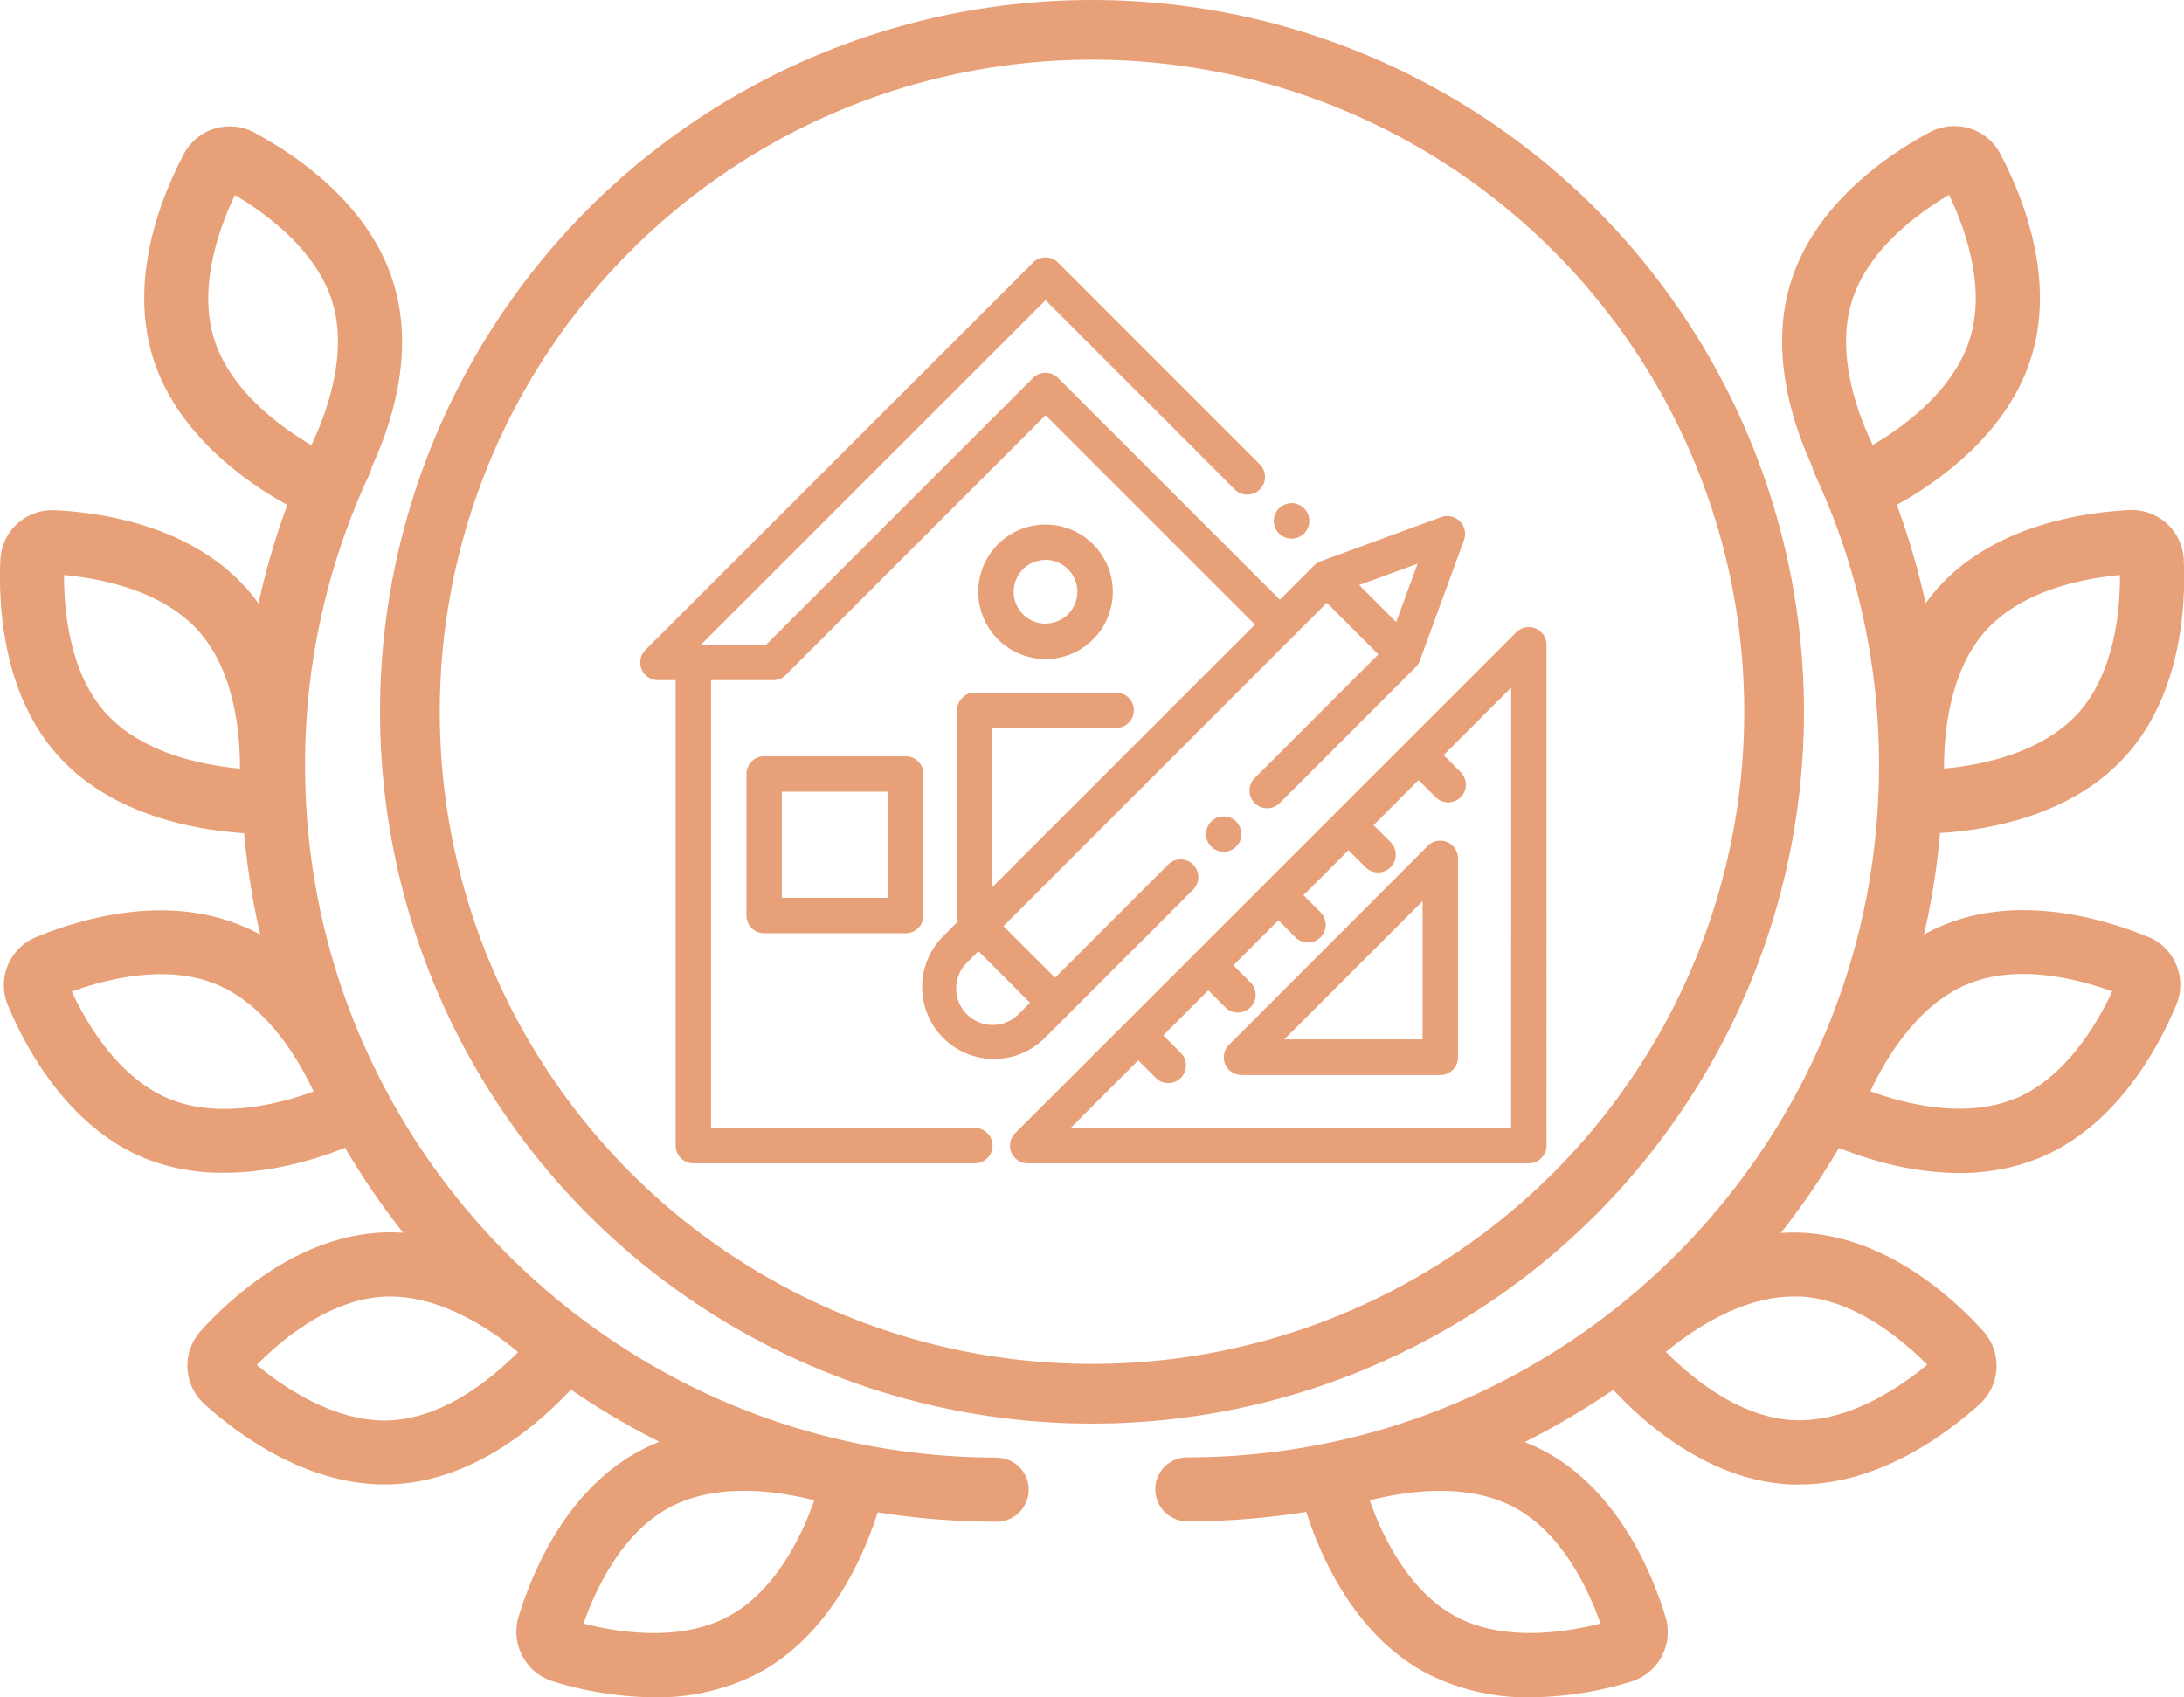 <?xml version="1.0" encoding="UTF-8"?> <svg xmlns="http://www.w3.org/2000/svg" viewBox="0 0 512 397.95"> <defs> <style>.cls-1{fill:#e8a078;}.cls-2{fill:none;stroke:#e8a078;stroke-miterlimit:10;stroke-width:14px;}</style> </defs> <title>nedviga</title> <g id="Слой_2" data-name="Слой 2"> <g id="Capa_1" data-name="Capa 1"> <path class="cls-1" d="M233.7,341.78C144.27,341.78,71.52,269,71.52,179.6a160.81,160.81,0,0,1,15.12-68.47,7.85,7.85,0,0,0,.56-1.72c4.82-10.49,10-26.94,5.06-43C86.57,47.83,69.37,36.31,59.62,31.09a12.18,12.18,0,0,0-16.51,5c-5.17,9.78-13,28.94-7.32,47.55,5.48,17.95,21.68,29.3,31.57,34.77a174.43,174.43,0,0,0-6.76,23.1,41.93,41.93,0,0,0-3.12-3.87c-13.09-14.4-33.57-17.48-44.61-18A12.18,12.18,0,0,0,.09,131.27c-.5,11,.61,31.72,13.69,46.11,12.65,13.91,32.19,17.25,43.45,18A176.11,176.11,0,0,0,61,219.14,43,43,0,0,0,56.45,217c-18-7.43-37.81-1.47-48,2.75a12.18,12.18,0,0,0-6.59,16c4.26,10.2,14.09,28.42,32.07,35.85A48.89,48.89,0,0,0,52.67,275c11.15,0,21.48-3.18,28.22-5.86a178,178,0,0,0,13.63,19.93,46.3,46.3,0,0,0-5.14-.05c-19.44,1-34.82,14.82-42.26,23A12.18,12.18,0,0,0,48,329.31c7.91,7.13,23.66,18.77,42.16,18.77.71,0,1.43,0,2.16-.05,18.8-.93,33.82-13.94,41.51-22.19a176.65,176.65,0,0,0,20.76,12.24,46.64,46.64,0,0,0-4.62,2.13c-17.16,9.17-25.15,28.27-28.38,38.84a12.17,12.17,0,0,0,8.13,15.23A83.5,83.5,0,0,0,153.25,398a51.7,51.7,0,0,0,24.51-5.66c16.57-8.85,24.59-27,28-37.72a178.24,178.24,0,0,0,27.9,2.2,7.5,7.5,0,1,0,0-15ZM39.63,257.65c-11.9-4.92-19.35-17.72-22.8-25.13,7.68-2.81,22-6.63,33.89-1.71s19.34,17.73,22.79,25.13c-7.67,2.81-22,6.63-33.88,1.71ZM170.69,379.06c-11.35,6.07-26,3.68-33.89,1.64,2.7-7.71,8.85-21.19,20.21-27.25s26-3.68,33.89-1.64c-2.71,7.71-8.85,21.19-20.21,27.25ZM50.14,79.3C46.38,67,51.54,53.1,55.07,45.73c7,4.14,19.08,12.78,22.84,25.09S76.51,97,73,104.39C65.94,100.25,53.9,91.61,50.14,79.3Zm-25.26,88C16.22,157.77,15,143,15,134.84c8.14.74,22.71,3.4,31.37,12.93s9.93,24.29,9.88,32.46C48.12,179.49,33.54,176.83,24.88,167.3ZM91.55,333.05c-12.87.63-25.07-7.77-31.35-13,5.74-5.81,17-15.38,29.91-16s25.06,7.76,31.35,13C115.72,322.85,104.4,332.42,91.55,333.05Z"></path> <path class="cls-1" d="M503.58,219.7c-10.22-4.22-30.05-10.18-48-2.75a43,43,0,0,0-4.53,2.19,175.86,175.86,0,0,0,3.75-23.8c11.26-.7,30.8-4,43.44-18,13.09-14.4,14.2-35.08,13.7-46.12a12.2,12.2,0,0,0-12.78-11.62c-11,.56-31.52,3.63-44.61,18a43.78,43.78,0,0,0-3.13,3.87,173.33,173.33,0,0,0-6.75-23.1c9.89-5.46,26.09-16.82,31.57-34.77,5.68-18.6-2.15-37.77-7.32-47.54a12.17,12.17,0,0,0-16.51-5.05c-9.75,5.22-26.95,16.74-32.64,35.35-4.9,16,.24,32.48,5.06,43a7.36,7.36,0,0,0,.56,1.72,160.83,160.83,0,0,1,15.11,68.47c0,89.43-72.75,162.18-162.17,162.18a7.5,7.5,0,1,0,0,15,177,177,0,0,0,27.9-2.21c3.45,10.76,11.47,28.87,28,37.73A51.8,51.8,0,0,0,358.75,398a83.48,83.48,0,0,0,23.56-3.66,12.17,12.17,0,0,0,8.13-15.23c-3.23-10.57-11.22-29.67-28.39-38.84a44.62,44.62,0,0,0-4.62-2.13,177.34,177.34,0,0,0,20.77-12.24c7.69,8.25,22.71,21.26,41.51,22.19.72,0,1.44,0,2.16,0,18.5,0,34.25-11.65,42.16-18.78a12.19,12.19,0,0,0,.85-17.24c-7.44-8.18-22.82-22-42.26-23a44,44,0,0,0-5.14.05,176.66,176.66,0,0,0,13.62-19.94c6.75,2.69,17.08,5.87,28.23,5.87a49.08,49.08,0,0,0,18.77-3.53c18-7.43,27.81-25.66,32.07-35.86a12.18,12.18,0,0,0-6.59-16ZM375.2,380.7c-7.92,2-22.54,4.43-33.89-1.64s-17.51-19.54-20.21-27.25c7.91-2,22.53-4.43,33.89,1.64S372.49,373,375.2,380.7Zm90.42-232.93c8.66-9.53,23.24-12.2,31.37-12.93.05,8.17-1.22,22.93-9.88,32.46s-23.23,12.19-31.37,12.92C455.7,172.06,457,157.29,465.62,147.77Zm-31.53-77c3.76-12.31,15.8-20.95,22.84-25.09,3.53,7.37,8.69,21.26,4.93,33.57s-15.8,21-22.84,25.09C435.49,97,430.33,83.13,434.09,70.82Zm-12.2,233.23c12.85.63,24.17,10.19,29.91,16-6.29,5.23-18.48,13.62-31.35,13s-24.17-10.2-29.91-16C396.82,311.81,409,303.42,421.89,304.05Zm50.48-46.4c-11.9,4.92-26.21,1.1-33.89-1.71,3.45-7.4,10.9-20.21,22.8-25.13s26.21-1.1,33.88,1.71C491.71,239.92,484.27,252.73,472.37,257.65Z"></path> <circle class="cls-2" cx="256" cy="166.91" r="159.91"></circle> <path class="cls-1" d="M305.73,119.21a4.16,4.16,0,1,0,1.21,2.94A4.21,4.21,0,0,0,305.73,119.21Z"></path> <path class="cls-1" d="M212.33,177.34h-33.2a4.14,4.14,0,0,0-4.14,4.15v33.19a4.14,4.14,0,0,0,4.14,4.15h33.2a4.15,4.15,0,0,0,4.15-4.15V181.49A4.15,4.15,0,0,0,212.33,177.34Zm-4.15,33.19h-24.9V185.64h24.9Z"></path> <path class="cls-1" d="M360,147.36a4.16,4.16,0,0,0-4.53.9l-42.28,42.28h0l-49.29,49.29h0L238,265.69a4.15,4.15,0,0,0,2.93,7.09H358.4a4.15,4.15,0,0,0,4.15-4.15V151.19A4.15,4.15,0,0,0,360,147.36Zm-5.74,117.12H251l15.84-15.84,4,4a4.15,4.15,0,1,0,5.87-5.86l-4-4,10.56-10.56,4,4a4.15,4.15,0,1,0,5.87-5.87l-4-4,10.56-10.56,4,4a4.15,4.15,0,0,0,5.87-5.87l-4-4,10.56-10.56,4,4a4.15,4.15,0,0,0,5.87-5.87l-4-4,10.56-10.56,4,4a4.15,4.15,0,0,0,5.87-5.87l-4-4,15.84-15.84Z"></path> <path class="cls-1" d="M339.24,197.45a4.14,4.14,0,0,0-4.52.9L288.12,245a4.15,4.15,0,0,0,2.93,7.08h46.6a4.15,4.15,0,0,0,4.15-4.15v-46.6A4.15,4.15,0,0,0,339.24,197.45Zm-5.74,46.28H301.07L333.5,211.3Z"></path> <path class="cls-1" d="M342.24,122.25a4.16,4.16,0,0,0-4.36-1l-28.34,10.38a4.1,4.1,0,0,0-1.5,1l-8,8-52-52a4.14,4.14,0,0,0-5.87,0l-62.62,62.61h-15.3l80.85-80.85,44.37,44.37a4.15,4.15,0,1,0,5.87-5.87l-47.3-47.31a4.15,4.15,0,0,0-5.87,0L151.3,152.41a4.15,4.15,0,0,0,2.94,7.08h4.15V268.63a4.15,4.15,0,0,0,4.15,4.15h66a4.15,4.15,0,1,0,0-8.3H166.69v-105h14.59a4.11,4.11,0,0,0,2.93-1.21l60.9-60.9,49.09,49.09L232.66,208V170.7h29a4.15,4.15,0,1,0,0-8.3H228.52a4.15,4.15,0,0,0-4.15,4.15v48.13a4.16,4.16,0,0,0,.23,1.38l-3.71,3.72a16.85,16.85,0,0,0,23.82,23.83l35-35a4.15,4.15,0,0,0-5.87-5.87l-26.51,26.52-12.09-12.09,75.81-75.82,12.09,12.09-29,29a4.15,4.15,0,0,0,5.87,5.87l31.82-31.82a4,4,0,0,0,1-1.51l10.38-28.33A4.16,4.16,0,0,0,342.24,122.25ZM241.46,235.12l-2.61,2.62a8.55,8.55,0,1,1-12.09-12.09l2.61-2.62Zm85.85-89.25-8.69-8.69,13.71-5Z"></path> <path class="cls-1" d="M289.8,192.65a4.14,4.14,0,1,0,1.22,2.93A4.18,4.18,0,0,0,289.8,192.65Z"></path> <path class="cls-1" d="M245.11,123a15.77,15.77,0,1,0,15.77,15.77A15.78,15.78,0,0,0,245.11,123Zm0,23.23a7.47,7.47,0,1,1,7.47-7.46A7.48,7.48,0,0,1,245.11,146.21Z"></path> </g> </g> </svg> 